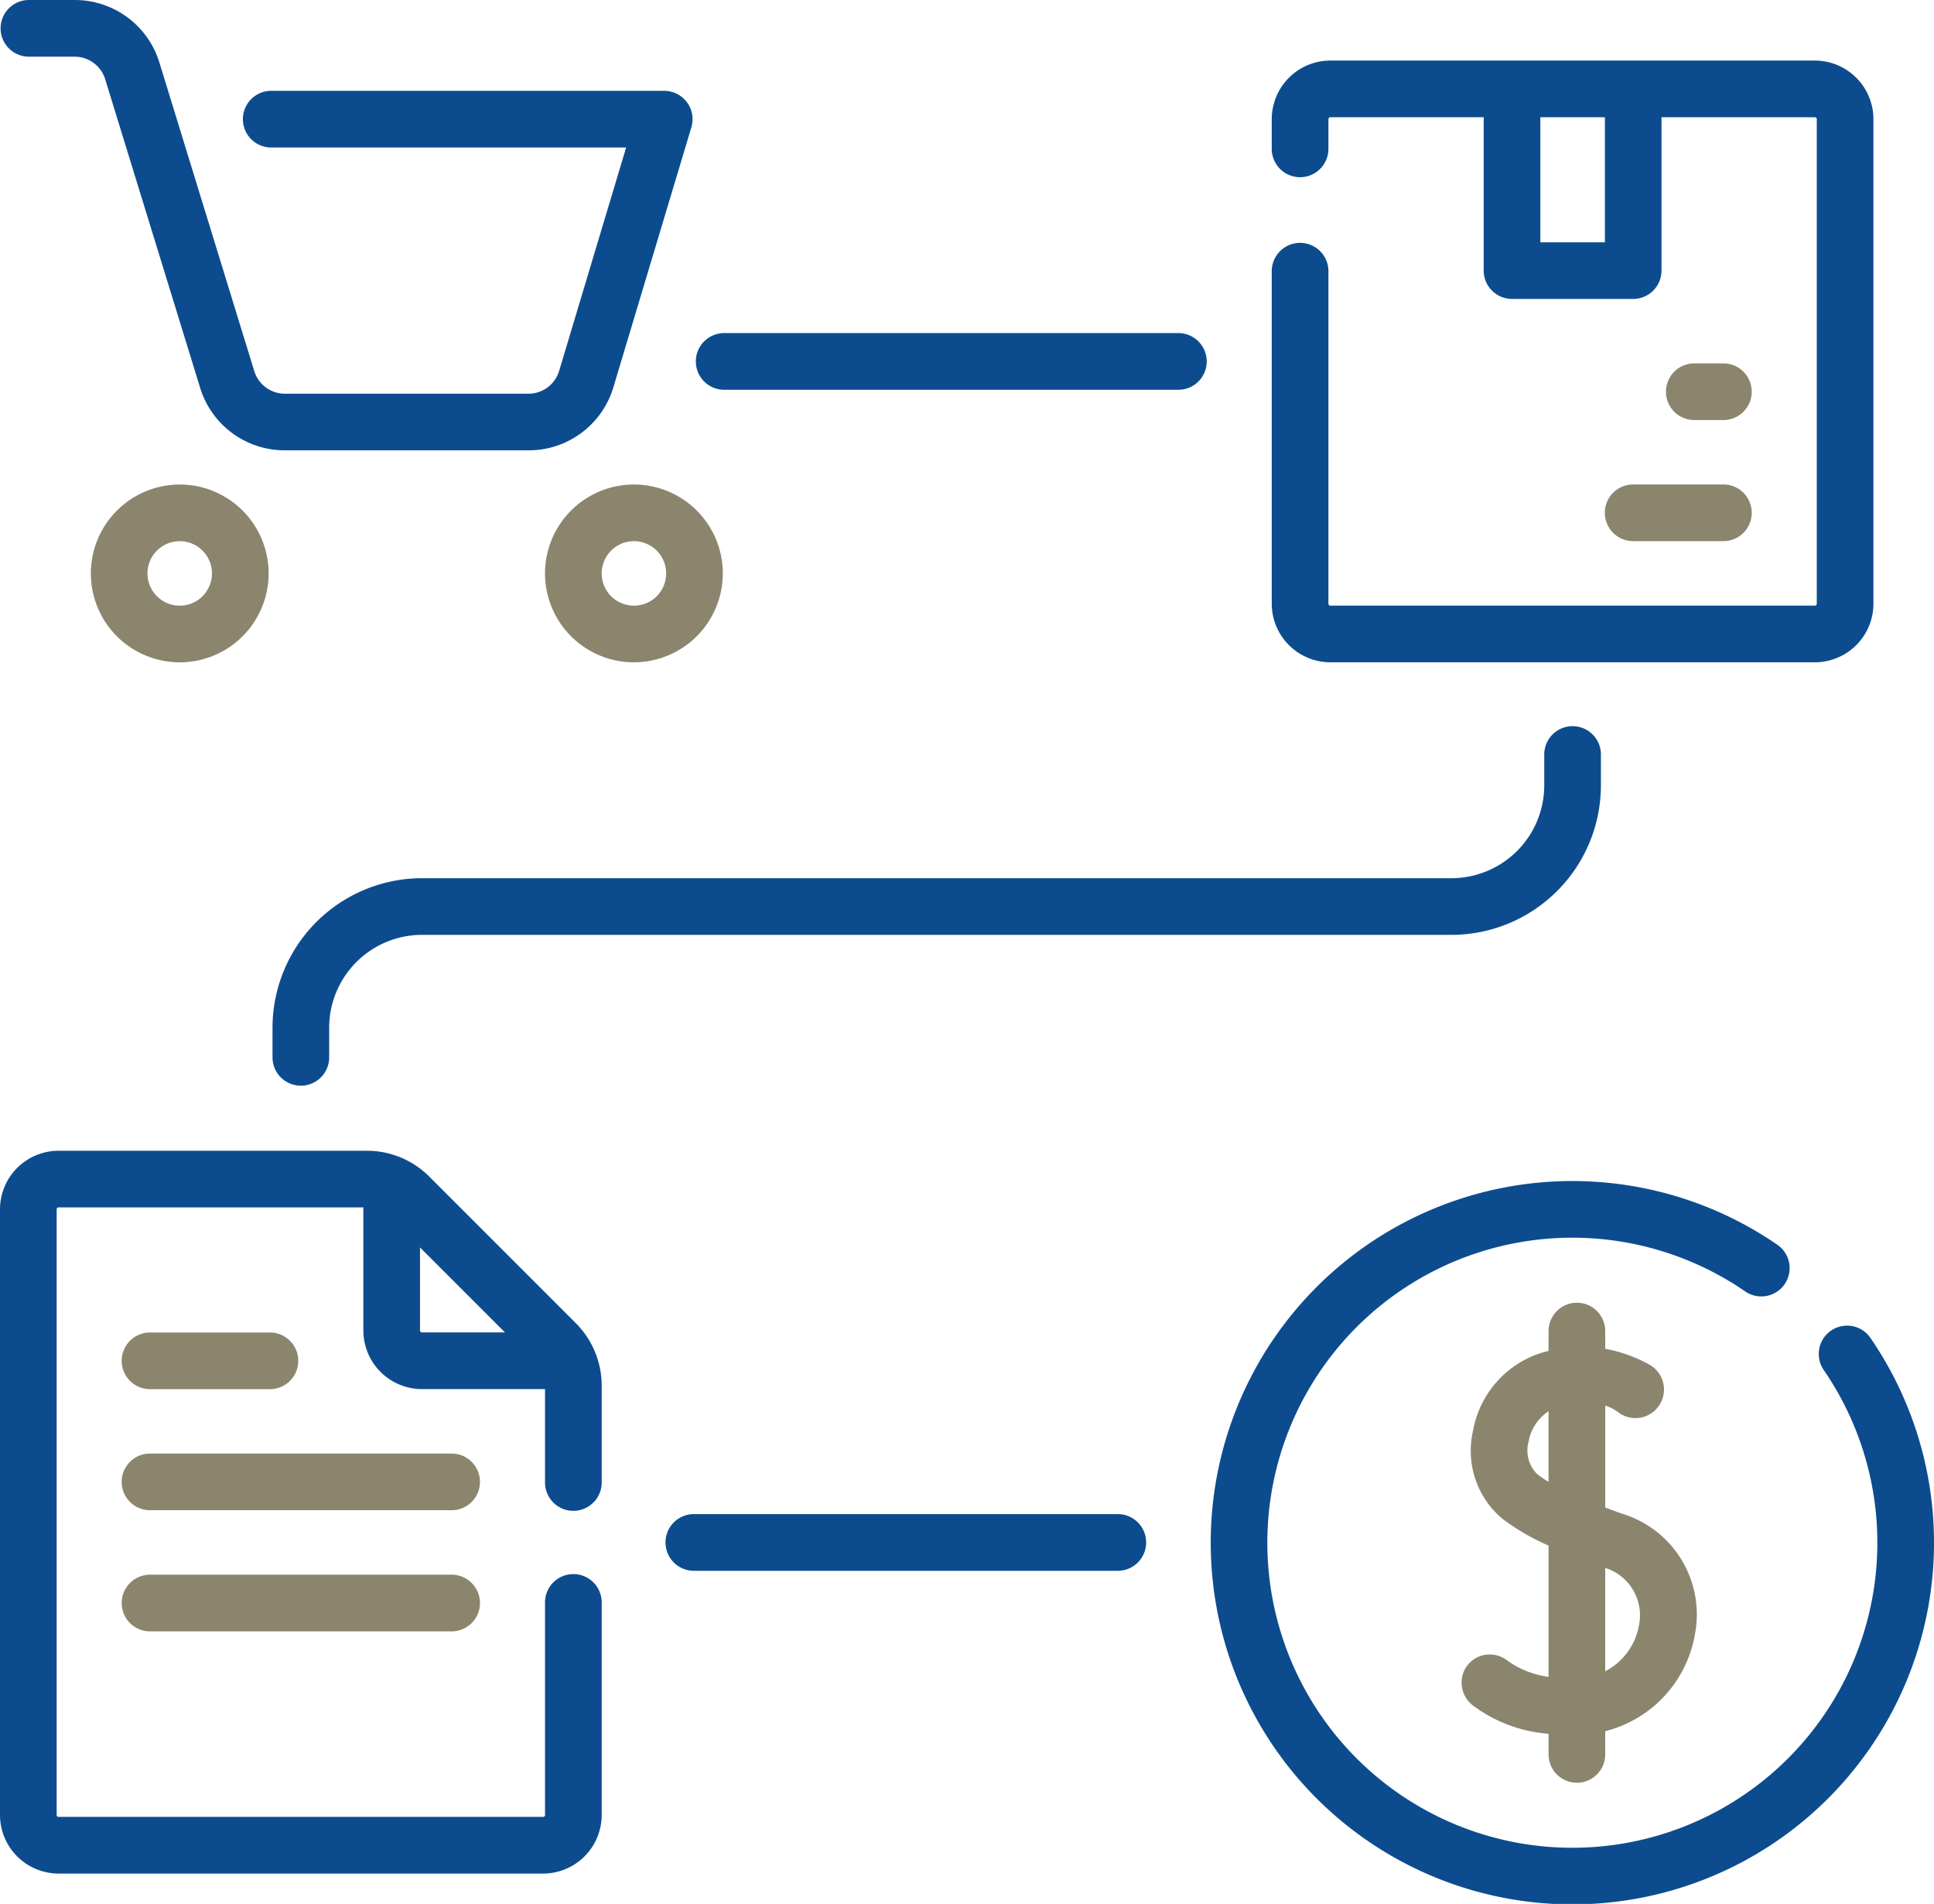 <?xml version="1.0" encoding="UTF-8"?>
<svg xmlns="http://www.w3.org/2000/svg" width="152.816" height="150.424" viewBox="0 0 152.816 150.424">
  <g id="Gruppe_211" data-name="Gruppe 211" transform="translate(-28855.646 -432.352)">
    <g id="management_2_" data-name="management (2)" transform="translate(28855.646 428.344)">
      <path id="Pfad_430" data-name="Pfad 430" d="M2.239,8.485H5.882a2.534,2.534,0,0,1,2.434,1.8L15.808,34.63a6.988,6.988,0,0,0,6.713,4.958H41.745a6.98,6.98,0,0,0,6.728-5.005l6.155-20.516a2.239,2.239,0,0,0-2.144-2.882h-31.1a2.239,2.239,0,0,0,0,4.477H49.474L44.184,33.3a2.531,2.531,0,0,1-2.439,1.815H22.521a2.534,2.534,0,0,1-2.434-1.8L12.6,8.966A6.988,6.988,0,0,0,5.882,4.008H2.239a2.239,2.239,0,0,0,0,4.477Z" transform="translate(0)" fill="#0c4c8e"></path>
      <path id="Pfad_431" data-name="Pfad 431" d="M24.048,139.29a7.024,7.024,0,1,0,7.024-7.024A7.032,7.032,0,0,0,24.048,139.29Zm9.57,0a2.547,2.547,0,1,1-2.547-2.547A2.549,2.549,0,0,1,33.618,139.29Z" transform="translate(-16.87 -89.977)" fill="#8c856e"></path>
      <path id="Pfad_432" data-name="Pfad 432" d="M158.338,139.29a7.024,7.024,0,1,0-7.024,7.024A7.032,7.032,0,0,0,158.338,139.29Zm-9.57,0a2.547,2.547,0,1,1,2.547,2.547A2.549,2.549,0,0,1,148.768,139.29Z" transform="translate(-101.225 -89.977)" fill="#8c856e"></path>
      <path id="Pfad_433" data-name="Pfad 433" d="M341.308,67.584h38.281a4.636,4.636,0,0,0,4.631-4.631V24.672a4.636,4.636,0,0,0-4.631-4.631H341.308a4.636,4.636,0,0,0-4.631,4.631v2.393a2.239,2.239,0,0,0,4.477,0V24.672a.154.154,0,0,1,.154-.154h12.117V36.635a2.239,2.239,0,0,0,2.238,2.239h9.57a2.239,2.239,0,0,0,2.239-2.239V24.518h12.117a.154.154,0,0,1,.154.154V62.953a.154.154,0,0,1-.154.154H341.308a.154.154,0,0,1-.154-.154V36.635a2.239,2.239,0,0,0-4.477,0V62.953A4.637,4.637,0,0,0,341.308,67.584ZM363,34.4H357.9V24.518H363Z" transform="translate(-236.189 -11.248)" fill="#0c4c8e"></path>
      <path id="Pfad_434" data-name="Pfad 434" d="M424.855,134.5a2.239,2.239,0,0,0,2.239,2.239h7.178a2.239,2.239,0,0,0,0-4.477h-7.178A2.239,2.239,0,0,0,424.855,134.5Z" transform="translate(-298.049 -89.977)" fill="#8c856e"></path>
      <path id="Pfad_435" data-name="Pfad 435" d="M445.518,104.679a2.239,2.239,0,0,0,0-4.477h-2.393a2.239,2.239,0,0,0,0,4.477Z" transform="translate(-309.296 -67.483)" fill="#8c856e"></path>
      <path id="Pfad_436" data-name="Pfad 436" d="M33.934,310.678a6.977,6.977,0,0,0-4.967-2.057H4.631A4.636,4.636,0,0,0,0,313.252V361.1a4.636,4.636,0,0,0,4.631,4.631H42.912a4.636,4.636,0,0,0,4.631-4.631V344.355a2.239,2.239,0,1,0-4.477,0V361.1a.154.154,0,0,1-.154.154H4.631a.154.154,0,0,1-.154-.154V313.252a.154.154,0,0,1,.154-.154h24.08v9.724a4.636,4.636,0,0,0,4.631,4.631h9.724v7.332a2.239,2.239,0,1,0,4.477,0V327.2a6.979,6.979,0,0,0-2.057-4.967Zm-.746,12.144v-6.559l6.713,6.713H33.342A.154.154,0,0,1,33.188,322.822Z" transform="translate(0 -213.695)" fill="#0c4c8e"></path>
      <path id="Pfad_437" data-name="Pfad 437" d="M34.3,361.2h9.57a2.239,2.239,0,0,0,0-4.477H34.3a2.239,2.239,0,0,0,0,4.477Z" transform="translate(-22.494 -247.437)" fill="#8c856e"></path>
      <path id="Pfad_438" data-name="Pfad 438" d="M58.228,388.782H34.3a2.239,2.239,0,0,0,0,4.477H58.228a2.239,2.239,0,0,0,0-4.477Z" transform="translate(-22.494 -269.931)" fill="#8c856e"></path>
      <path id="Pfad_439" data-name="Pfad 439" d="M58.228,420.847H34.3a2.239,2.239,0,0,0,0,4.477H58.228a2.239,2.239,0,0,0,0-4.477Z" transform="translate(-22.494 -292.425)" fill="#8c856e"></path>
      <path id="Pfad_440" data-name="Pfad 440" d="M396.023,386.674a2.239,2.239,0,0,0,2.239-2.239V382.6a9.569,9.569,0,0,0,7.089-7.656,8.315,8.315,0,0,0-5.72-9.517c-.45-.159-.909-.324-1.368-.5v-8.052a3.163,3.163,0,0,1,1.07.562l.019.013a2.255,2.255,0,1,0,2.362-3.832,11.452,11.452,0,0,0-3.451-1.231V350.94a2.239,2.239,0,0,0-4.477,0v1.611c-.184.046-.369.094-.556.151a7.919,7.919,0,0,0-5.421,6.2,7.007,7.007,0,0,0,2.31,6.9,17.711,17.711,0,0,0,3.667,2.132v10.375a7.315,7.315,0,0,1-3.422-1.407,2.239,2.239,0,0,0-3.235.886,2.288,2.288,0,0,0,.849,2.9,11.378,11.378,0,0,0,5.808,2.117v1.628A2.239,2.239,0,0,0,396.023,386.674Zm4.912-12.472a5.078,5.078,0,0,1-2.673,3.663V369.7A3.921,3.921,0,0,1,400.935,374.2ZM392.88,362.28a2.629,2.629,0,0,1-.673-2.55,3.647,3.647,0,0,1,1.577-2.409V362.9A9.281,9.281,0,0,1,392.88,362.28Z" transform="translate(-271.425 -241.813)" fill="#8c856e"></path>
      <path id="Pfad_441" data-name="Pfad 441" d="M186.61,96.663H222.5a2.239,2.239,0,0,0,0-4.477H186.61a2.239,2.239,0,1,0,0,4.477Z" transform="translate(-129.342 -61.86)" fill="#0c4c8e"></path>
      <path id="Pfad_442" data-name="Pfad 442" d="M212.09,404.814h-33.5a2.239,2.239,0,1,0,0,4.477h33.5a2.239,2.239,0,0,0,0-4.477Z" transform="translate(-123.718 -281.178)" fill="#0c4c8e"></path>
      <path id="Pfad_443" data-name="Pfad 443" d="M72.145,220.168v2.393a2.239,2.239,0,0,0,4.477,0v-2.393a7.34,7.34,0,0,1,7.332-7.332H165.3a11.822,11.822,0,0,0,11.809-11.809v-2.393a2.239,2.239,0,1,0-4.477,0v2.393a7.34,7.34,0,0,1-7.332,7.332H83.954A11.822,11.822,0,0,0,72.145,220.168Z" transform="translate(-50.612 -134.966)" fill="#0c4c8e"></path>
      <path id="Pfad_444" data-name="Pfad 444" d="M372.723,329.014a2.239,2.239,0,0,0-3.687,2.541,24.1,24.1,0,1,1-6.194-6.194,2.238,2.238,0,1,0,2.541-3.686,28.575,28.575,0,1,0,7.34,7.34Z" transform="translate(-224.942 -219.319)" fill="#0c4c8e"></path>
    </g>
  </g>
</svg>
